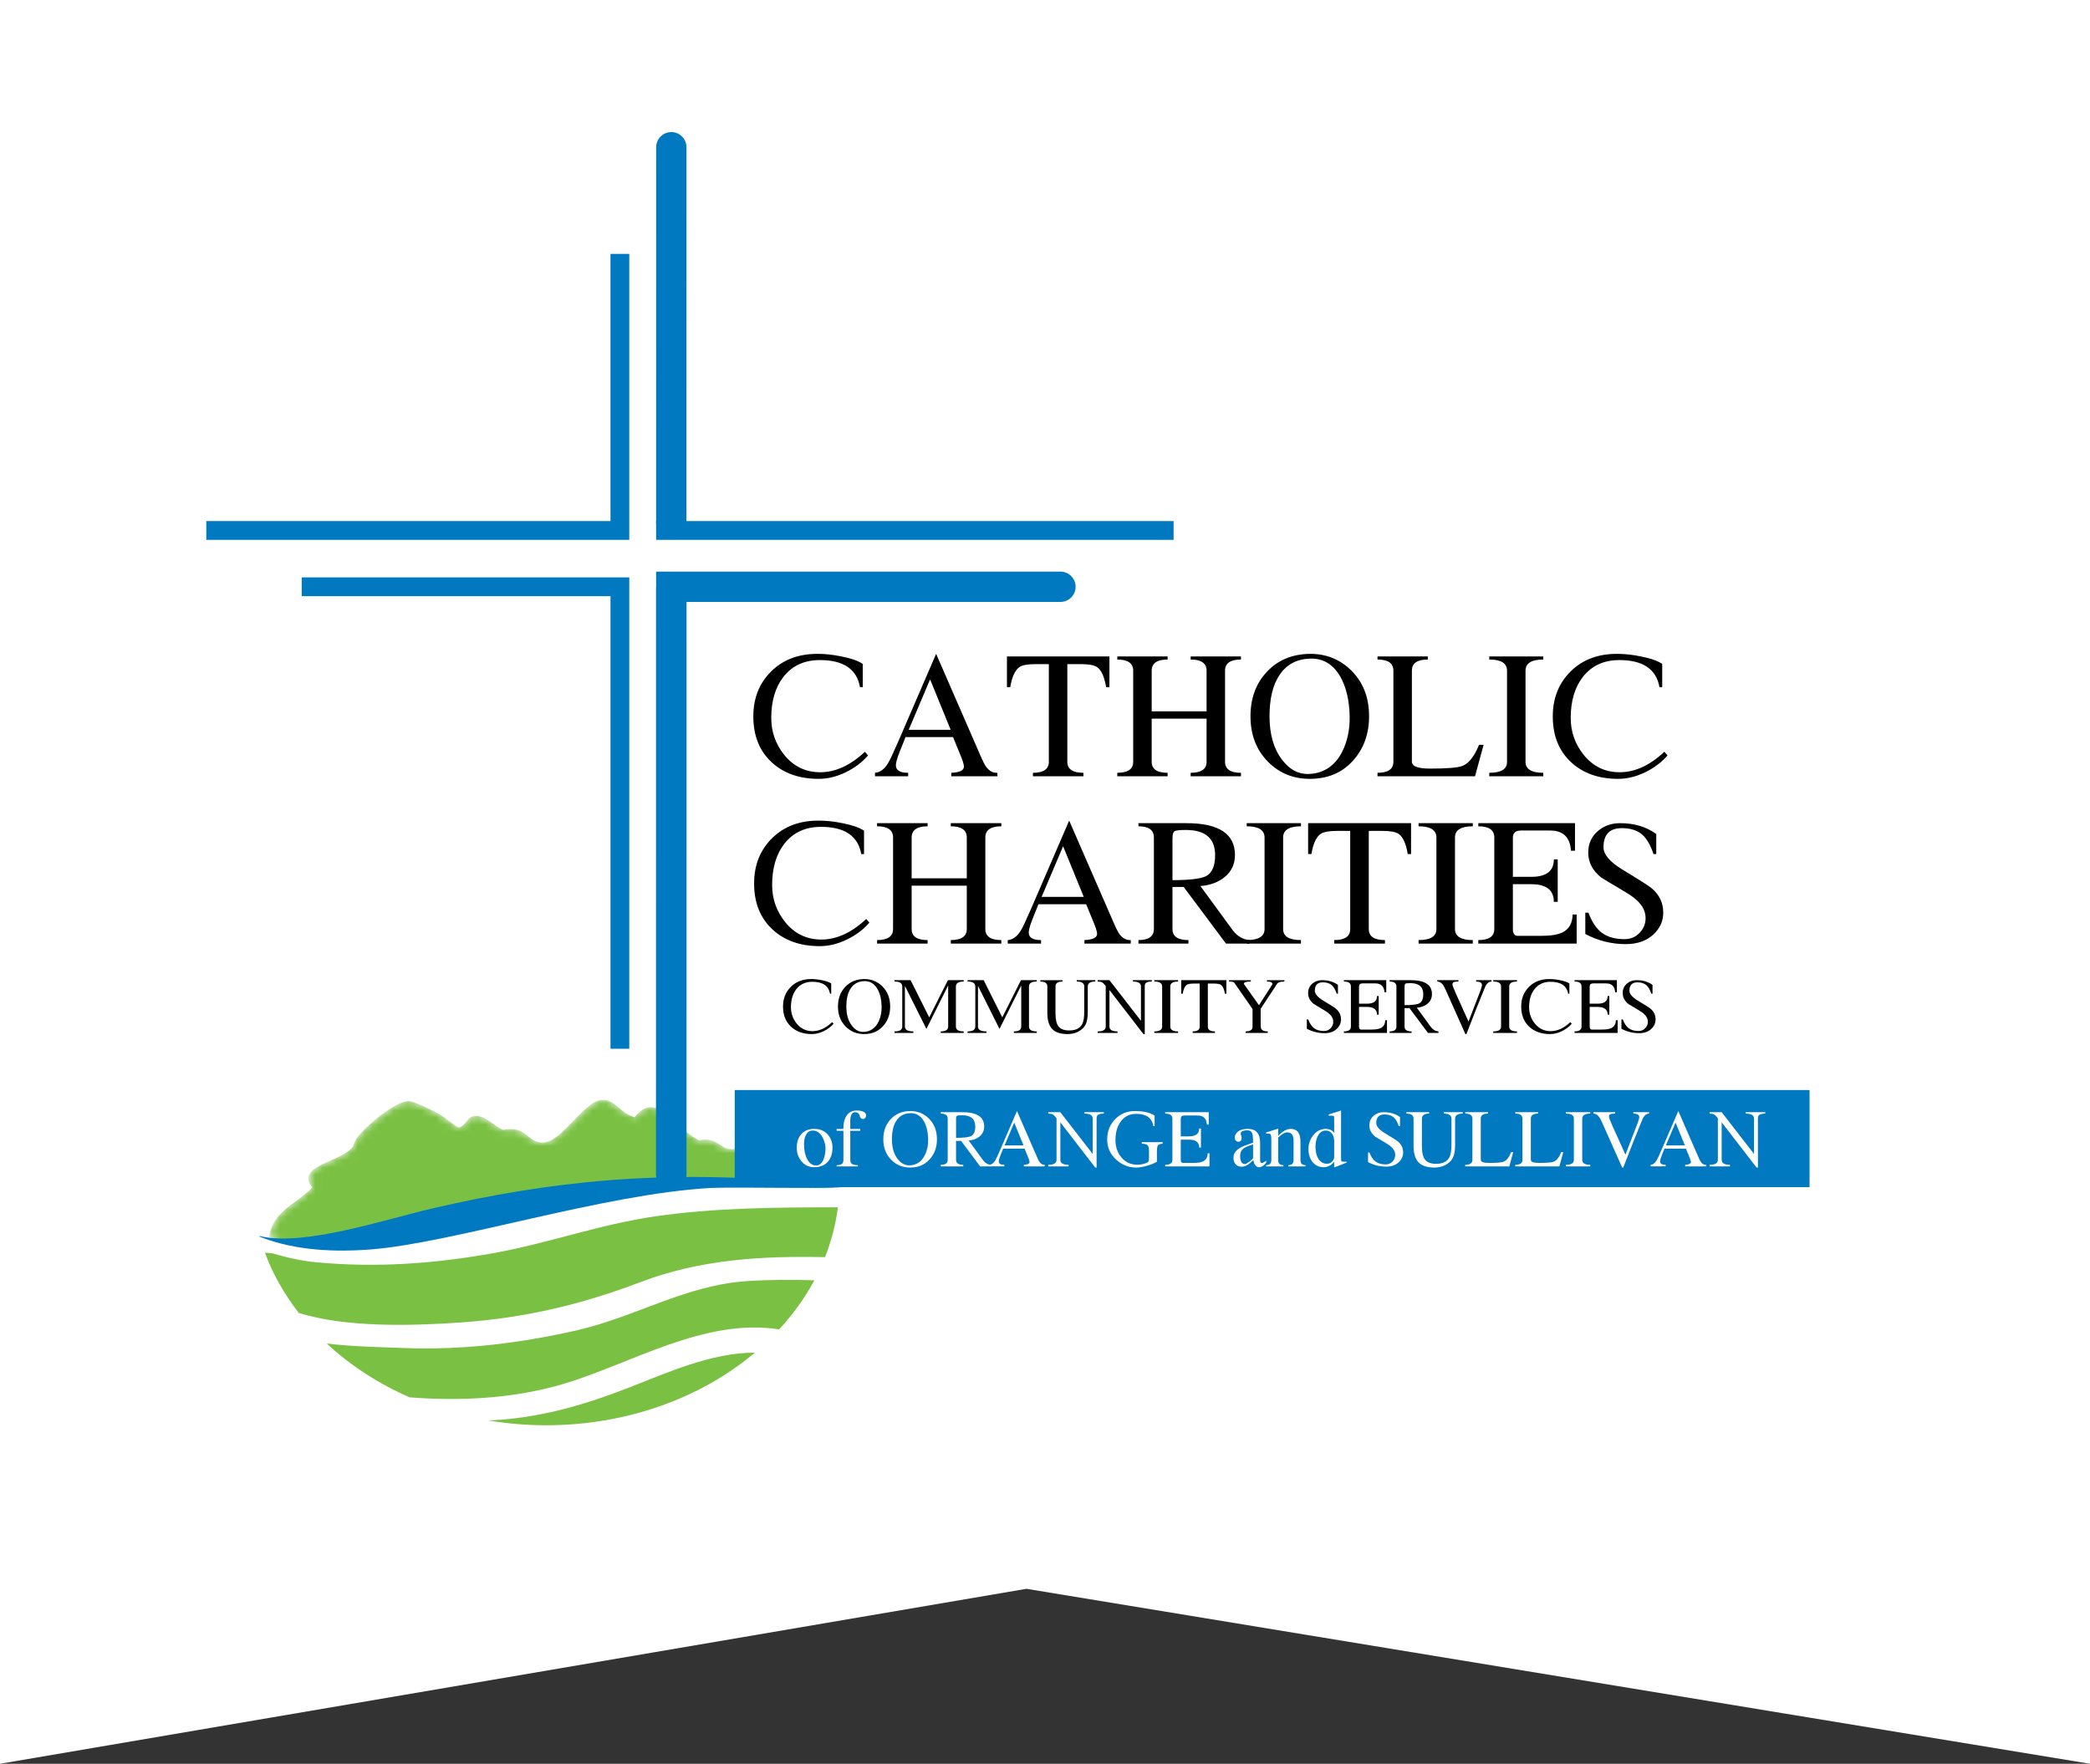<?xml version="1.0" encoding="utf-8"?>
<!-- Generator: Adobe Illustrator 16.0.0, SVG Export Plug-In . SVG Version: 6.00 Build 0)  -->
<!DOCTYPE svg PUBLIC "-//W3C//DTD SVG 1.1//EN" "http://www.w3.org/Graphics/SVG/1.1/DTD/svg11.dtd">
<svg version="1.1" xmlns="http://www.w3.org/2000/svg" xmlns:xlink="http://www.w3.org/1999/xlink" x="0px" y="0px"
	 width="294.317px" height="248.37px" viewBox="0 0 294.317 248.37" enable-background="new 0 0 294.317 248.37"
	 xml:space="preserve">
<rect x="0" y="0" width="294.317" height="248.37" fill="#333333" stroke="none"/>
<g id="Layer_3">
	<polygon fill="#FFFFFF" points="294.317,248.37 144.548,223.733 0,248.37 0,0 294.317,0 	"/>
</g>
<g id="Layer_2">
	<g>
		<path d="M122.241,106.377c-0.825,0.961-1.873,1.752-3.144,2.371c-1.271,0.619-2.542,0.928-3.814,0.928
			c-2.697,0-4.887-0.764-6.57-2.293c-1.752-1.599-2.628-3.763-2.628-6.495c0-2.576,0.841-4.694,2.525-6.352s3.874-2.478,6.571-2.461
			c1.03,0,2.129,0.121,3.298,0.361c1.391,0.274,2.396,0.627,3.014,1.057v3.272h-0.387c-0.447-2.542-2.333-3.814-5.654-3.814
			c-2.169,0-3.873,0.782-5.113,2.345c-1.154,1.478-1.73,3.411-1.73,5.797c0,1.941,0.602,3.668,1.807,5.18
			c1.326,1.649,3.021,2.474,5.086,2.474c2.152,0,4.251-0.962,6.299-2.886L122.241,106.377z"/>
		<path d="M140.458,109.314h-6.494v-0.49c1.186-0.051,1.779-0.342,1.779-0.873c0-0.325-0.214-0.983-0.643-1.977l-0.891-2.175h-6.689
			c-0.275,0.67-0.54,1.332-0.797,1.984c-0.376,0.946-0.565,1.607-0.565,1.984c0,0.705,0.575,1.057,1.726,1.057v0.49h-4.664v-0.49
			c0.704-0.051,1.314-0.499,1.829-1.339c0.257-0.412,0.747-1.452,1.469-3.118l5.309-12.292l6.208,14.25
			c0.361,0.842,0.644,1.4,0.851,1.675c0.43,0.584,0.955,0.859,1.572,0.825V109.314z M133.874,102.77l-2.897-7.1l-3.011,7.1H133.874z
			"/>
		<path d="M156.229,96.765h-0.464c-0.241-1.465-0.669-2.412-1.288-2.837c-0.412-0.272-1.185-0.409-2.319-0.409h-1.855v13.763
			c0,1.03,0.755,1.543,2.267,1.543v0.49h-7.112v-0.49c1.495,0,2.242-0.514,2.242-1.543V93.519h-1.83
			c-1.134,0-1.899,0.137-2.294,0.409c-0.635,0.426-1.073,1.372-1.313,2.837h-0.463v-4.329h14.431V96.765z"/>
		<path d="M174.755,109.314h-7.084v-0.49c1.495,0,2.241-0.516,2.241-1.546v-6.082h-7.73v6.082c0,1.03,0.747,1.546,2.242,1.546v0.49
			h-7.086v-0.49c1.494,0,2.241-0.516,2.241-1.549V94.448c0-1.049-0.748-1.574-2.241-1.574v-0.438h7.086v0.438
			c-1.495,0-2.242,0.526-2.242,1.578v5.715h7.73v-5.715c0-1.052-0.747-1.578-2.241-1.578v-0.438h7.084v0.438
			c-1.494,0-2.242,0.525-2.242,1.574v12.828c0,1.033,0.748,1.549,2.242,1.549V109.314z"/>
		<path d="M192.795,100.862c0,2.509-0.766,4.604-2.294,6.288c-1.53,1.684-3.549,2.526-6.056,2.526c-2.319,0-4.269-0.791-5.85-2.371
			c-1.667-1.667-2.5-3.814-2.5-6.442c0-2.542,0.774-4.634,2.319-6.274c1.548-1.641,3.556-2.478,6.03-2.513
			c2.302-0.017,4.252,0.765,5.849,2.345C191.961,96.069,192.795,98.217,192.795,100.862z M190.063,100.862
			c-0.051-2.267-0.498-4.14-1.341-5.618c-1.013-1.734-2.439-2.567-4.277-2.499c-1.854,0.069-3.272,0.833-4.251,2.293
			c-0.945,1.392-1.418,3.333-1.418,5.824c0,2.542,0.583,4.579,1.753,6.107c1.099,1.46,2.43,2.13,3.993,2.01
			c2.028-0.155,3.531-1.211,4.509-3.169C189.754,104.35,190.097,102.701,190.063,100.862z"/>
		<path d="M208.925,104.882l-1.21,4.432h-13.735v-0.49c1.496,0,2.24-0.516,2.24-1.549V94.448c0-1.049-0.745-1.574-2.24-1.574v-0.438
			h7.086v0.438c-1.496,0-2.242,0.524-2.242,1.572v12.807c0,0.654,0.85,0.98,2.551,0.98c2.423,0,3.949-0.127,4.586-0.384
			c0.893-0.357,1.666-1.346,2.319-2.966H208.925z"/>
		<path d="M217.326,109.314h-7.603v-0.49c1.667,0,2.5-0.516,2.5-1.549V94.448c0-1.049-0.833-1.574-2.5-1.574v-0.438h7.603v0.438
			c-1.667,0-2.5,0.525-2.5,1.574v12.828c0,1.033,0.833,1.549,2.5,1.549V109.314z"/>
		<path d="M234.823,106.377c-0.826,0.961-1.874,1.752-3.145,2.371c-1.272,0.619-2.542,0.928-3.812,0.928
			c-2.699,0-4.888-0.764-6.572-2.293c-1.752-1.599-2.628-3.763-2.628-6.495c0-2.576,0.841-4.694,2.526-6.352
			c1.682-1.658,3.872-2.478,6.569-2.461c1.031,0,2.131,0.121,3.298,0.361c1.393,0.274,2.397,0.627,3.016,1.057v3.272h-0.387
			c-0.448-2.542-2.333-3.814-5.656-3.814c-2.168,0-3.873,0.782-5.111,2.345c-1.153,1.478-1.73,3.411-1.73,5.797
			c0,1.941,0.602,3.668,1.805,5.18c1.327,1.649,3.02,2.474,5.086,2.474c2.152,0,4.252-0.962,6.301-2.886L234.823,106.377z"/>
	</g>
	<g>
		<path d="M122.424,129.921c-0.827,0.966-1.879,1.76-3.158,2.381c-1.276,0.621-2.553,0.932-3.83,0.932
			c-2.71,0-4.91-0.768-6.601-2.303c-1.76-1.605-2.64-3.779-2.64-6.523c0-2.589,0.845-4.715,2.537-6.38
			c1.69-1.665,3.891-2.49,6.6-2.472c1.037,0,2.139,0.121,3.314,0.362c1.398,0.277,2.407,0.63,3.028,1.062v3.287h-0.389
			c-0.449-2.554-2.343-3.832-5.68-3.832c-2.179,0-3.891,0.786-5.135,2.356c-1.159,1.484-1.738,3.426-1.738,5.825
			c0,1.95,0.604,3.684,1.815,5.203c1.331,1.656,3.034,2.485,5.11,2.485c2.161,0,4.27-0.966,6.326-2.898L122.424,129.921z"/>
		<path d="M141.01,132.872h-7.118v-0.492c1.5,0,2.252-0.517,2.252-1.553v-6.109h-7.766v6.109c0,1.036,0.751,1.553,2.251,1.553v0.492
			h-7.118v-0.492c1.501,0,2.252-0.519,2.252-1.555v-12.887c0-1.054-0.75-1.581-2.252-1.581v-0.44h7.118v0.44
			c-1.5,0-2.251,0.528-2.251,1.584v5.742h7.766v-5.742c0-1.056-0.752-1.584-2.252-1.584v-0.44h7.118v0.44
			c-1.502,0-2.253,0.527-2.253,1.581v12.887c0,1.036,0.751,1.555,2.253,1.555V132.872z"/>
		<path d="M159.233,132.872h-6.523v-0.492c1.191-0.051,1.786-0.344,1.786-0.877c0-0.327-0.216-0.988-0.646-1.985l-0.895-2.185
			h-6.719c-0.276,0.674-0.543,1.337-0.8,1.994c-0.38,0.949-0.569,1.614-0.569,1.992c0,0.709,0.578,1.062,1.734,1.062v0.492h-4.686
			v-0.492c0.708-0.051,1.321-0.5,1.838-1.346c0.258-0.414,0.751-1.458,1.476-3.133l5.333-12.346l6.238,14.314
			c0.363,0.846,0.646,1.406,0.854,1.683c0.433,0.586,0.959,0.863,1.581,0.828V132.872z M152.618,126.297l-2.911-7.132l-3.023,7.132
			H152.618z"/>
		<path d="M176.006,132.872h-3.365l-5.954-7.973h-1.579v5.928c0,1.036,0.751,1.553,2.252,1.553v0.492h-7.041v-0.492
			c1.449,0,2.174-0.519,2.174-1.555v-12.887c0-1.054-0.725-1.581-2.174-1.581v-0.44h6.755c4.556,0,6.835,1.494,6.835,4.478
			c0,1.294-0.493,2.337-1.476,3.131c-0.897,0.725-2.027,1.139-3.39,1.242l4.526,6.19c0.656,0.879,1.468,1.354,2.436,1.422V132.872z
			 M171.114,120.42c0-2.363-1.372-3.546-4.116-3.546c-0.863,0-1.393,0.057-1.591,0.168c-0.198,0.112-0.298,0.461-0.298,1.048v5.851
			c2.416,0,3.995-0.19,4.736-0.57C170.69,122.923,171.114,121.939,171.114,120.42z"/>
		<path d="M183.203,132.872h-7.637v-0.492c1.674,0,2.51-0.519,2.51-1.555v-12.887c0-1.054-0.836-1.581-2.51-1.581v-0.44h7.637v0.44
			c-1.674,0-2.512,0.527-2.512,1.581v12.887c0,1.036,0.838,1.555,2.512,1.555V132.872z"/>
		<path d="M198.707,120.266h-0.466c-0.242-1.472-0.673-2.422-1.295-2.85c-0.414-0.274-1.191-0.412-2.33-0.412h-1.863v13.826
			c0,1.033,0.76,1.55,2.278,1.55v0.492h-7.145v-0.492c1.5,0,2.252-0.517,2.252-1.55v-13.826H188.3c-1.138,0-1.906,0.138-2.304,0.412
			c-0.639,0.428-1.078,1.378-1.319,2.85h-0.465v-4.349h14.495V120.266z"/>
		<path d="M207.403,132.872h-7.636v-0.492c1.675,0,2.511-0.519,2.511-1.555v-12.887c0-1.054-0.835-1.581-2.511-1.581v-0.44h7.636
			v0.44c-1.674,0-2.511,0.527-2.511,1.581v12.887c0,1.036,0.837,1.555,2.511,1.555V132.872z"/>
		<path d="M222.028,132.872h-13.85v-0.492c1.503,0,2.252-0.519,2.252-1.555v-12.887c0-1.054-0.749-1.581-2.252-1.581v-0.44h13.616
			v3.883h-0.568c-0.122-1.898-1.098-2.847-2.925-2.847h-4.118c-0.76,0-1.138,0.336-1.138,1.009v5.513h2.589
			c2.122,0,3.183-0.819,3.183-2.458h0.543v5.979h-0.543c0-1.656-1.061-2.485-3.183-2.485h-2.589v6.294
			c0,0.653,0.224,0.979,0.673,0.979h3.364c1.312,0,2.294-0.163,2.95-0.488c0.934-0.462,1.407-1.3,1.425-2.515h0.569V132.872z"/>
		<path d="M234.22,128.497c0,1.191-0.449,2.209-1.346,3.055c-0.982,0.932-2.294,1.397-3.934,1.397c-2.002,0-3.9-0.475-5.695-1.423
			v-3.004h0.44c0.484,1.312,1.122,2.262,1.916,2.848c0.792,0.587,1.854,0.88,3.184,0.88c0.827,0,1.527-0.293,2.097-0.88
			c0.569-0.586,0.854-1.286,0.854-2.097c0-0.276-0.043-0.561-0.13-0.854c-0.276-0.949-1.122-1.846-2.536-2.692
			c-2.347-1.398-3.537-2.113-3.572-2.148c-1.225-0.966-1.839-2.139-1.839-3.52c0-1.225,0.437-2.222,1.309-2.99
			c0.871-0.768,1.937-1.152,3.196-1.152c1.984,0,3.675,0.509,5.074,1.527v2.822h-0.387c-0.431-1.277-0.964-2.191-1.599-2.744
			c-0.706-0.604-1.66-0.906-2.864-0.906c-1.72,0-2.58,0.897-2.58,2.692c0,1.019,0.893,2.071,2.685,3.158
			c2.425,1.467,3.8,2.347,4.128,2.641C233.685,126.021,234.22,127.152,234.22,128.497z"/>
	</g>
	<g>
		<path d="M117.38,144.164c-0.363,0.423-0.824,0.771-1.384,1.044c-0.56,0.272-1.12,0.408-1.679,0.408
			c-1.188,0-2.151-0.336-2.893-1.01c-0.771-0.703-1.157-1.656-1.157-2.858c0-1.135,0.371-2.067,1.112-2.797
			c0.741-0.73,1.705-1.091,2.893-1.084c0.454,0,0.938,0.054,1.453,0.159c0.613,0.122,1.055,0.276,1.327,0.466v1.44h-0.17
			c-0.198-1.12-1.027-1.679-2.49-1.679c-0.955,0-1.705,0.344-2.25,1.032c-0.508,0.65-0.761,1.502-0.761,2.552
			c0,0.855,0.265,1.615,0.794,2.281c0.584,0.726,1.331,1.089,2.24,1.089c0.947,0,1.872-0.423,2.774-1.271L117.38,144.164z"/>
		<path d="M125.355,141.735c0,1.105-0.337,2.028-1.01,2.769s-1.561,1.112-2.666,1.112c-1.02,0-1.879-0.348-2.575-1.044
			c-0.734-0.733-1.102-1.679-1.102-2.836c0-1.119,0.342-2.039,1.022-2.762c0.682-0.722,1.566-1.091,2.655-1.107
			c1.013-0.007,1.872,0.337,2.576,1.033C124.988,139.625,125.355,140.571,125.355,141.735z M124.152,141.735
			c-0.022-0.998-0.219-1.822-0.59-2.473c-0.446-0.764-1.074-1.13-1.883-1.1c-0.815,0.03-1.441,0.366-1.872,1.009
			c-0.416,0.613-0.624,1.468-0.624,2.563c0,1.121,0.257,2.016,0.772,2.689c0.483,0.643,1.069,0.938,1.758,0.885
			c0.892-0.068,1.554-0.533,1.984-1.396C124.017,143.271,124.167,142.546,124.152,141.735z"/>
		<path d="M135.712,145.457h-3.233v-0.215c0.696,0,1.045-0.226,1.045-0.681v-5.797l-3.064,6.126l-3.029-6.058v5.729
			c0,0.455,0.397,0.681,1.191,0.681v0.215h-2.655v-0.215c0.727,0,1.09-0.227,1.09-0.682v-5.647c0-0.463-0.363-0.694-1.09-0.694
			v-0.193h2.266l2.621,5.24l2.632-5.24h2.226v0.193c-0.733,0-1.1,0.231-1.1,0.694v5.647c0,0.455,0.367,0.682,1.1,0.682V145.457z"/>
		<path d="M146.003,145.457h-3.233v-0.215c0.696,0,1.043-0.226,1.043-0.681v-5.797l-3.062,6.126l-3.03-6.058v5.729
			c0,0.455,0.396,0.681,1.193,0.681v0.215h-2.657v-0.215c0.727,0,1.089-0.227,1.089-0.682v-5.647c0-0.463-0.362-0.694-1.089-0.694
			v-0.193h2.266l2.621,5.24l2.633-5.24h2.227v0.193c-0.734,0-1.102,0.231-1.102,0.694v5.647c0,0.455,0.368,0.682,1.102,0.682
			V145.457z"/>
		<path d="M154.238,138.219c-0.703,0-1.055,0.231-1.055,0.694v3.545c0,0.735-0.083,1.295-0.249,1.682
			c-0.212,0.507-0.61,0.901-1.192,1.182c-0.417,0.196-0.877,0.295-1.384,0.295c-1.014,0-1.746-0.24-2.195-0.722
			c-0.45-0.48-0.676-1.24-0.676-2.278v-3.703c0-0.463-0.328-0.694-0.987-0.694v-0.193h3.121v0.193c-0.659,0-0.988,0.231-0.988,0.694
			v3.772c0,0.879,0.148,1.502,0.443,1.87c0.295,0.368,0.794,0.551,1.498,0.551c0.922,0,1.535-0.307,1.837-0.92
			c0.182-0.356,0.272-0.932,0.272-1.728v-3.545c0-0.463-0.352-0.694-1.055-0.694v-0.193h2.609V138.219z"/>
		<path d="M162.204,138.219c-0.433,0-0.719,0.076-0.863,0.228c-0.09,0.091-0.136,0.246-0.136,0.466v6.703l-0.184,0.001l-4.785-6.201
			v5.144c0,0.455,0.378,0.682,1.134,0.682v0.215h-2.791v-0.215c0.756,0,1.133-0.226,1.133-0.681v-5.707l-0.087-0.114
			c-0.174-0.216-0.321-0.355-0.443-0.417c-0.121-0.062-0.322-0.096-0.603-0.104v-0.193h1.657l4.435,5.729v-4.842
			c0-0.463-0.378-0.694-1.135-0.694v-0.193h2.667V138.219z"/>
		<path d="M165.901,145.457h-3.347v-0.215c0.734,0,1.102-0.227,1.102-0.682v-5.647c0-0.463-0.368-0.694-1.102-0.694v-0.193h3.347
			v0.193c-0.732,0-1.099,0.231-1.099,0.694v5.647c0,0.455,0.367,0.682,1.099,0.682V145.457z"/>
		<path d="M172.697,139.932h-0.203c-0.107-0.646-0.296-1.062-0.568-1.249c-0.182-0.121-0.522-0.18-1.021-0.18h-0.816v6.059
			c0,0.453,0.333,0.679,0.999,0.679v0.215h-3.131v-0.215c0.658,0,0.986-0.226,0.986-0.679v-6.059h-0.805
			c-0.5,0-0.837,0.059-1.01,0.18c-0.28,0.188-0.473,0.604-0.578,1.249h-0.205v-1.906h6.353V139.932z"/>
		<path d="M180.876,138.219c-0.611,0-0.979,0.14-1.1,0.421l-2.246,3.414v2.507h0.011c0,0.455,0.329,0.681,0.987,0.681v0.215h-3.12
			v-0.215c0.589,0,0.914-0.181,0.976-0.544v-2.609l-2.553-3.687c-0.121-0.122-0.307-0.182-0.556-0.182c-0.061,0-0.128,0-0.204,0
			v-0.193h3.074v0.193c-0.659,0-0.989,0.108-0.989,0.323l2.135,3.006l1.918-2.987c-0.053-0.125-0.122-0.212-0.206-0.259
			c-0.113-0.055-0.311-0.083-0.59-0.083v-0.193h2.461V138.219z"/>
		<path d="M188.84,143.54c0,0.521-0.197,0.968-0.589,1.338c-0.431,0.41-1.004,0.613-1.724,0.613c-0.879,0-1.709-0.208-2.497-0.624
			v-1.315h0.195c0.209,0.574,0.489,0.99,0.838,1.247c0.349,0.257,0.813,0.386,1.396,0.386c0.364,0,0.669-0.129,0.918-0.386
			c0.25-0.257,0.375-0.563,0.375-0.919c0-0.121-0.02-0.245-0.056-0.375c-0.121-0.416-0.491-0.809-1.111-1.18
			c-1.029-0.612-1.552-0.926-1.567-0.942c-0.536-0.423-0.805-0.937-0.805-1.543c0-0.536,0.19-0.973,0.573-1.31
			c0.382-0.336,0.85-0.505,1.402-0.505c0.869,0,1.61,0.223,2.222,0.669v1.237h-0.168c-0.19-0.56-0.422-0.96-0.701-1.203
			c-0.309-0.265-0.728-0.397-1.257-0.397c-0.752,0-1.129,0.394-1.129,1.18c0,0.446,0.392,0.907,1.175,1.385
			c1.064,0.643,1.667,1.028,1.81,1.157C188.606,142.455,188.84,142.95,188.84,143.54z"/>
		<path d="M195.318,145.457h-6.07v-0.215c0.66,0,0.988-0.227,0.988-0.682v-5.647c0-0.463-0.328-0.694-0.988-0.694v-0.193h5.967
			v1.702h-0.25c-0.053-0.832-0.479-1.247-1.281-1.247h-1.804c-0.333,0-0.5,0.147-0.5,0.441v2.417h1.135
			c0.931,0,1.394-0.358,1.394-1.077h0.24v2.621h-0.24c0-0.727-0.463-1.089-1.394-1.089h-1.135v2.758c0,0.288,0.1,0.43,0.295,0.43
			h1.476c0.573,0,1.006-0.071,1.292-0.213c0.409-0.203,0.616-0.57,0.625-1.103h0.249V145.457z"/>
		<path d="M202.566,145.457h-1.473l-2.609-3.494h-0.692v2.598c0,0.455,0.329,0.681,0.988,0.681v0.215h-3.088v-0.215
			c0.635,0,0.954-0.227,0.954-0.682v-5.647c0-0.463-0.318-0.694-0.954-0.694v-0.193h2.962c1.997,0,2.995,0.654,2.995,1.962
			c0,0.567-0.216,1.025-0.647,1.373c-0.394,0.318-0.888,0.499-1.486,0.545l1.983,2.713c0.29,0.385,0.645,0.593,1.068,0.623V145.457z
			 M200.424,140c0-1.037-0.602-1.555-1.805-1.555c-0.378,0-0.61,0.024-0.697,0.074c-0.086,0.049-0.13,0.202-0.13,0.459v2.563
			c1.058,0,1.751-0.083,2.075-0.249C200.238,141.097,200.424,140.666,200.424,140z"/>
		<path d="M210.044,138.219c-0.402,0.008-0.711,0.281-0.932,0.819c-0.778,1.885-1.648,4.079-2.609,6.578h-0.146l-2.712-6.081
			c-0.189-0.435-0.355-0.741-0.5-0.916c-0.212-0.267-0.46-0.401-0.749-0.401v-0.193h2.983v0.193c-0.332,0-0.564,0.035-0.691,0.103
			c-0.1,0.061-0.149,0.167-0.149,0.32c0,0.129,0.17,0.576,0.508,1.337l1.751,3.875l1.623-4.205c0.181-0.473,0.27-0.785,0.27-0.938
			c0-0.328-0.271-0.492-0.817-0.492v-0.193h2.168V138.219z"/>
		<path d="M213.628,145.457h-3.346v-0.215c0.733,0,1.102-0.227,1.102-0.682v-5.647c0-0.463-0.368-0.694-1.102-0.694v-0.193h3.346
			v0.193c-0.733,0-1.1,0.231-1.1,0.694v5.647c0,0.455,0.367,0.682,1.1,0.682V145.457z"/>
		<path d="M221.333,144.164c-0.364,0.423-0.826,0.771-1.384,1.044c-0.561,0.272-1.121,0.408-1.679,0.408
			c-1.188,0-2.153-0.336-2.893-1.01c-0.773-0.703-1.159-1.656-1.159-2.858c0-1.135,0.371-2.067,1.112-2.797
			c0.741-0.73,1.705-1.091,2.893-1.084c0.455,0,0.938,0.054,1.453,0.159c0.612,0.122,1.054,0.276,1.327,0.466v1.44h-0.171
			c-0.196-1.12-1.027-1.679-2.489-1.679c-0.956,0-1.704,0.344-2.251,1.032c-0.508,0.65-0.762,1.502-0.762,2.552
			c0,0.855,0.266,1.615,0.795,2.281c0.583,0.726,1.329,1.089,2.239,1.089c0.948,0,1.873-0.423,2.774-1.271L221.333,144.164z"/>
		<path d="M227.798,145.457h-6.069v-0.215c0.658,0,0.985-0.227,0.985-0.682v-5.647c0-0.463-0.327-0.694-0.985-0.694v-0.193h5.966
			v1.702h-0.249c-0.053-0.832-0.48-1.247-1.282-1.247h-1.805c-0.333,0-0.498,0.147-0.498,0.441v2.417h1.134
			c0.932,0,1.395-0.358,1.395-1.077h0.238v2.621h-0.238c0-0.727-0.463-1.089-1.395-1.089h-1.134v2.758
			c0,0.288,0.098,0.43,0.295,0.43h1.475c0.574,0,1.003-0.071,1.293-0.213c0.408-0.203,0.616-0.57,0.625-1.103h0.248V145.457z"/>
		<path d="M233.141,143.54c0,0.521-0.198,0.968-0.589,1.338c-0.431,0.41-1.005,0.613-1.724,0.613c-0.879,0-1.709-0.208-2.497-0.624
			v-1.315h0.195c0.21,0.574,0.489,0.99,0.838,1.247c0.349,0.257,0.813,0.386,1.396,0.386c0.364,0,0.669-0.129,0.918-0.386
			c0.25-0.257,0.375-0.563,0.375-0.919c0-0.121-0.02-0.245-0.057-0.375c-0.121-0.416-0.492-0.809-1.11-1.18
			c-1.029-0.612-1.552-0.926-1.567-0.942c-0.536-0.423-0.805-0.937-0.805-1.543c0-0.536,0.19-0.973,0.572-1.31
			c0.382-0.336,0.851-0.505,1.403-0.505c0.869,0,1.609,0.223,2.222,0.669v1.237h-0.168c-0.19-0.56-0.422-0.96-0.701-1.203
			c-0.31-0.265-0.728-0.397-1.256-0.397c-0.754,0-1.13,0.394-1.13,1.18c0,0.446,0.392,0.907,1.176,1.385
			c1.063,0.643,1.667,1.028,1.81,1.157C232.909,142.455,233.141,142.95,233.141,143.54z"/>
	</g>
	<defs>
		<filter id="Adobe_OpacityMaskFilter" filterUnits="userSpaceOnUse" x="37.909" y="154.888" width="80.105" height="20.245">
			<feColorMatrix  type="matrix" values="1 0 0 0 0  0 1 0 0 0  0 0 1 0 0  0 0 0 1 0"/>
		</filter>
	</defs>
	<mask maskUnits="userSpaceOnUse" x="37.909" y="154.888" width="80.105" height="20.245" id="SVGID_1_">
		<g filter="url(#Adobe_OpacityMaskFilter)">
			<linearGradient id="SVGID_2_" gradientUnits="userSpaceOnUse" x1="77.961" y1="175.132" x2="77.961" y2="154.888">
				<stop  offset="0" style="stop-color:#FFFFFF"/>
				<stop  offset="0.09" style="stop-color:#F9F9F9"/>
				<stop  offset="0.217" style="stop-color:#E6E6E6"/>
				<stop  offset="0.364" style="stop-color:#C9C9C9"/>
				<stop  offset="0.528" style="stop-color:#9F9F9F"/>
				<stop  offset="0.704" style="stop-color:#6A6A6A"/>
				<stop  offset="0.889" style="stop-color:#2A2A2A"/>
				<stop  offset="1" style="stop-color:#000000"/>
			</linearGradient>
			<path fill-rule="evenodd" clip-rule="evenodd" fill="url(#SVGID_2_)" d="M89.385,157.325c3.124-4.122,5.981,1.962,9.083,3.244
				c2.911-0.622,2.906,1.808,5.344,1.135c1.493,0.804,2.115,2.4,4.631,2.271c1.485,2.649,7.149,1.24,9.571,3.035
				c-1.733,1.07-9.333-0.818-11.183,0.146c-2.521-0.384-9.577-0.104-11.537-0.072c-2.87,0.042-10.666,2.527-12.321,2.567
				c-1.185,0.028-12.126,2.081-13.181,1.946c-2.855-0.36-22.521,3.315-24.907,3.506c-0.606,0.119-0.911-0.17-1.331-0.221
				c-1.769,0.147-4.078,0.469-5.645-0.69c0.491-3.716,3.963-4.717,6.056-6.974c-2.353-3.013,3.571-3.462,5.522-5.515
				c0.415-0.437,0.381-0.98,0.89-1.622c1.463-1.851,5.435-5.026,7.125-5.028c0.814-0.002,3.319,1.269,4.275,1.783
				c1.095,0.59,1.743,1.428,2.85,1.947c1.172-0.395,1.041-1.459,2.137-1.62c1.554-0.229,2.814,1.471,4.097,1.945
				c3.249-0.673,3.397,1.776,5.522,1.785c2.761,0.01,5.806-5.86,8.371-6.001C86.688,154.785,87.203,156.693,89.385,157.325z"/>
		</g>
	</mask>
	<path mask="url(#SVGID_1_)" fill-rule="evenodd" clip-rule="evenodd" fill="#7AC143" d="M89.385,157.325
		c3.124-4.122,5.981,1.962,9.083,3.244c2.911-0.622,2.906,1.808,5.344,1.135c1.493,0.804,2.115,2.4,4.631,2.271
		c1.485,2.649,7.149,1.24,9.571,3.035c-1.733,1.07-9.333-0.818-11.183,0.146c-2.521-0.384-9.577-0.104-11.537-0.072
		c-2.87,0.042-10.666,2.527-12.321,2.567c-1.185,0.028-12.126,2.081-13.181,1.946c-2.855-0.36-22.521,3.315-24.907,3.506
		c-0.606,0.119-0.911-0.17-1.331-0.221c-1.769,0.147-4.078,0.469-5.645-0.69c0.491-3.716,3.963-4.717,6.056-6.974
		c-2.353-3.013,3.571-3.462,5.522-5.515c0.415-0.437,0.381-0.98,0.89-1.622c1.463-1.851,5.435-5.026,7.125-5.028
		c0.814-0.002,3.319,1.269,4.275,1.783c1.095,0.59,1.743,1.428,2.85,1.947c1.172-0.395,1.041-1.459,2.137-1.62
		c1.554-0.229,2.814,1.471,4.097,1.945c3.249-0.673,3.397,1.776,5.522,1.785c2.761,0.01,5.806-5.86,8.371-6.001
		C86.688,154.785,87.203,156.693,89.385,157.325z"/>
	<path fill-rule="evenodd" clip-rule="evenodd" fill="#7AC143" d="M64.867,186.228c9.023-0.633,17.041-2.531,25.244-5.655
		c8.574-3.264,17.224-3.722,26.072-3.544c0.883-2.248,1.503-4.593,1.81-7.019c-8.555,0.006-17.239,0.056-25.667,1.265
		c-7.889,1.132-15.093,3.8-22.867,5.194c-8.252,1.481-16.481,2.078-24.898,1.285c-2.14-0.202-4.19-0.666-6.187-1.263
		c-0.356-0.03-0.708-0.054-1.068-0.089c1.114,3.034,2.746,5.872,4.767,8.485C48.818,186.99,58.219,186.693,64.867,186.228z"/>
	<path fill-rule="evenodd" clip-rule="evenodd" fill="#7AC143" d="M57.687,196.774c7.387,0.561,14.733,0.141,21.562-1.866
		c9.509-2.794,19.907-9.374,30.468-7.706c1.959-2.126,3.642-4.438,4.965-6.914c-3.147-0.091-6.286-0.096-9.391,0.106
		c-8.785,0.573-15.749,5.039-24.054,6.938c-7.833,1.79-16.029,2.809-24.169,2.498c-3.563-0.135-7.377-0.188-11.059-0.64
		C49.308,192.262,53.261,194.841,57.687,196.774z"/>
	<path fill-rule="evenodd" clip-rule="evenodd" fill="#7AC143" d="M88.539,195.408c-5.831,2.262-11.567,4.017-18.059,4.516
		c-0.576,0.045-1.148,0.069-1.723,0.103c2.628,0.435,5.34,0.676,8.124,0.676c11.526,0,21.936-3.917,29.427-10.225
		C100.148,190.466,93.906,193.328,88.539,195.408z"/>
	<path fill="#0079C1" d="M60.848,170.176c-6.686,1.558-18.173,5.408-24.276,3.877c-0.019,0.024-0.035,0.05-0.054,0.074
		c3.988,1.605,9.103,2.32,15.627,1.823c11.512-0.88,32.876-7.826,47.863-8.658c4.024-0.226,28.787,0.431,13.924-0.721
		C93.717,164.566,77.348,166.338,60.848,170.176z"/>
	<g>
		<polygon fill="#0079C1" points="88.616,76.022 29.05,76.022 29.05,73.376 85.97,73.376 85.97,35.754 88.616,35.754 		"/>
		<polygon fill="#0079C1" points="88.616,147.685 85.971,147.685 85.971,83.951 42.487,83.951 42.487,81.305 88.616,81.305 		"/>
		<path fill="#0079C1" d="M94.53,75.767L94.53,75.767c-1.179,0-2.135-0.956-2.135-2.134l0.006-52.898
			c0-1.179,0.956-2.135,2.135-2.135l0,0c1.179,0,2.135,0.957,2.135,2.135l-0.005,52.898C96.665,74.811,95.709,75.767,94.53,75.767z"
			/>
		<path fill="#0079C1" d="M94.53,167.565L94.53,167.565c-1.179,0-2.135-0.956-2.135-2.134l0.006-82.565
			c0-1.179,0.956-2.135,2.135-2.135l0,0c1.179,0,2.135,0.957,2.135,2.135l-0.005,82.565
			C96.665,166.609,95.709,167.565,94.53,167.565z"/>
		<rect x="92.395" y="73.376" fill="#0079C1" width="72.872" height="2.646"/>
		<path fill="#0079C1" d="M94.53,167.565c-1.179,0-2.135-0.956-2.135-2.134V80.493h56.939c1.178,0,2.134,0.956,2.134,2.135
			c0,1.179-0.956,2.135-2.134,2.135H96.665v80.668C96.665,166.609,95.709,167.565,94.53,167.565z"/>
	</g>
	<g>
		<rect x="103.465" y="153.498" fill="#0079C1" width="151.36" height="13.673"/>
		<g>
			<path fill="#FFFFFF" d="M117.234,161.604c0,0.801-0.207,1.45-0.618,1.947c-0.459,0.542-1.112,0.814-1.958,0.814
				c-0.746,0-1.348-0.283-1.806-0.851c-0.435-0.519-0.652-1.149-0.652-1.886c0-0.77,0.201-1.396,0.605-1.877
				c0.436-0.522,1.053-0.781,1.854-0.781c0.862,0,1.531,0.303,2.005,0.908C117.043,160.376,117.234,160.951,117.234,161.604z
				 M116.244,161.977c0.039-0.592-0.087-1.173-0.375-1.749c-0.349-0.684-0.823-1.026-1.421-1.026c-0.404,0-0.714,0.195-0.932,0.583
				c-0.194,0.343-0.292,0.785-0.292,1.33c0,0.847,0.146,1.548,0.442,2.11c0.312,0.597,0.732,0.896,1.26,0.896
				c0.412,0,0.735-0.233,0.968-0.699C116.086,163.048,116.204,162.567,116.244,161.977z"/>
			<path fill="#FFFFFF" d="M121.965,157.012c0.023,0.139-0.02,0.276-0.124,0.408c-0.105,0.132-0.231,0.183-0.38,0.152
				c-0.211-0.047-0.344-0.197-0.398-0.449c-0.056-0.253-0.194-0.411-0.422-0.473c-0.07-0.023-0.14-0.033-0.211-0.033
				c-0.46,0-0.691,0.411-0.691,1.234v1.131h1.398v0.256h-1.398v4.091c0,0.265,0.071,0.451,0.211,0.559
				c0.142,0.109,0.428,0.176,0.859,0.199v0.164h-2.994v-0.164c0.381-0.022,0.636-0.09,0.763-0.199
				c0.128-0.108,0.193-0.294,0.193-0.559v-4.091h-0.956v-0.256h0.947c0-0.428,0.031-0.766,0.093-1.013
				c0.265-1.059,0.854-1.586,1.765-1.586C121.438,156.382,121.887,156.593,121.965,157.012z"/>
			<path fill="#FFFFFF" d="M131.942,160.428c0,1.134-0.345,2.082-1.039,2.842c-0.691,0.762-1.604,1.144-2.738,1.144
				c-1.049,0-1.93-0.359-2.645-1.074c-0.755-0.752-1.131-1.724-1.131-2.912c0-1.151,0.349-2.097,1.049-2.839
				s1.609-1.121,2.727-1.136c1.042-0.008,1.923,0.346,2.646,1.061C131.564,158.258,131.942,159.229,131.942,160.428z
				 M130.707,160.428c-0.024-1.026-0.227-1.874-0.606-2.542c-0.459-0.784-1.104-1.161-1.935-1.131
				c-0.839,0.032-1.48,0.376-1.923,1.037c-0.427,0.629-0.641,1.507-0.641,2.636c0,1.149,0.263,2.07,0.792,2.761
				c0.497,0.661,1.101,0.964,1.806,0.91c0.918-0.07,1.599-0.547,2.041-1.435C130.566,162.005,130.722,161.257,130.707,160.428z"/>
			<path fill="#FFFFFF" d="M139.54,164.25h-1.516l-2.68-3.59h-0.712v2.669c0,0.466,0.338,0.699,1.015,0.699v0.222h-3.17v-0.222
				c0.653,0,0.98-0.233,0.98-0.701v-5.801c0-0.475-0.327-0.712-0.98-0.712v-0.197h3.043c2.052,0,3.076,0.671,3.076,2.013
				c0,0.584-0.221,1.053-0.664,1.412c-0.403,0.326-0.912,0.512-1.526,0.559l2.038,2.788c0.296,0.396,0.661,0.607,1.097,0.639V164.25
				z M137.337,158.643c0-1.064-0.617-1.597-1.853-1.597c-0.389,0-0.628,0.026-0.716,0.077c-0.089,0.049-0.135,0.208-0.135,0.472
				v2.634c1.088,0,1.8-0.084,2.134-0.256C137.146,159.77,137.337,159.327,137.337,158.643z"/>
			<path fill="#FFFFFF" d="M147.114,164.25h-2.936v-0.222c0.536-0.022,0.805-0.156,0.805-0.396c0-0.146-0.098-0.444-0.292-0.893
				l-0.402-0.984h-3.025c-0.124,0.304-0.243,0.602-0.36,0.896c-0.171,0.427-0.255,0.727-0.255,0.898
				c0,0.319,0.259,0.477,0.779,0.477v0.222h-2.109v-0.222c0.318-0.022,0.594-0.223,0.827-0.606c0.116-0.187,0.338-0.657,0.665-1.411
				l2.401-5.558l2.807,6.446c0.164,0.38,0.293,0.633,0.385,0.757c0.195,0.262,0.433,0.389,0.711,0.372V164.25z M144.136,161.29
				l-1.31-3.211l-1.361,3.211H144.136z"/>
			<path fill="#FFFFFF" d="M155.448,156.814c-0.443,0-0.738,0.077-0.885,0.233c-0.093,0.093-0.14,0.253-0.14,0.479v6.888h-0.188
				l-4.917-6.371v5.284c0,0.468,0.388,0.701,1.166,0.701v0.222h-2.867v-0.222c0.775,0,1.164-0.233,1.164-0.701v-5.863l-0.089-0.116
				c-0.181-0.221-0.332-0.365-0.456-0.427c-0.125-0.064-0.331-0.099-0.619-0.107v-0.197h1.702l4.556,5.885v-4.977
				c0-0.475-0.388-0.712-1.166-0.712v-0.197h2.739V156.814z"/>
			<path fill="#FFFFFF" d="M163.723,161.056c-0.341,0.008-0.567,0.098-0.676,0.268c-0.085,0.141-0.128,0.396-0.128,0.77v1.503
				c-0.373,0.211-0.823,0.393-1.351,0.549c-0.599,0.177-1.12,0.269-1.562,0.269c-1.049,0-1.973-0.359-2.773-1.074
				c-0.878-0.769-1.317-1.732-1.317-2.889c0-1.151,0.382-2.109,1.148-2.878c0.766-0.771,1.719-1.142,2.862-1.119
				c1.188,0.022,2.079,0.237,2.668,0.641v1.479h-0.174c-0.195-1.15-1.003-1.724-2.424-1.724c-0.925,0-1.652,0.365-2.18,1.096
				c-0.489,0.666-0.735,1.535-0.735,2.598c0,0.941,0.269,1.74,0.805,2.401c0.576,0.708,1.326,1.062,2.25,1.062
				c0.512,0,0.954-0.087,1.328-0.257c0.156-0.071,0.252-0.152,0.292-0.246c0.031-0.061,0.046-0.19,0.046-0.384v-1.026
				c0-0.38-0.052-0.637-0.151-0.77c-0.132-0.178-0.421-0.268-0.862-0.268v-0.221h2.936V161.056z"/>
			<path fill="#FFFFFF" d="M170.32,164.25h-6.237v-0.222c0.677,0,1.015-0.233,1.015-0.701v-5.801c0-0.475-0.338-0.712-1.015-0.712
				v-0.197h6.131v1.746h-0.256c-0.053-0.854-0.493-1.281-1.317-1.281h-1.852c-0.341,0-0.513,0.15-0.513,0.454v2.482h1.166
				c0.955,0,1.434-0.369,1.434-1.106h0.245v2.691h-0.245c0-0.745-0.479-1.119-1.434-1.119h-1.166v2.835
				c0,0.293,0.101,0.44,0.304,0.44h1.515c0.59,0,1.032-0.073,1.328-0.218c0.419-0.209,0.632-0.586,0.643-1.134h0.255V164.25z"/>
			<path fill="#FFFFFF" d="M178.303,163.749c-0.341,0.411-0.657,0.616-0.944,0.616c-0.271,0-0.486-0.115-0.641-0.349
				c-0.125-0.186-0.189-0.407-0.198-0.664c-0.404,0.357-0.661,0.572-0.771,0.641c-0.294,0.202-0.597,0.303-0.908,0.303
				c-0.381,0-0.672-0.132-0.874-0.395c-0.179-0.226-0.269-0.52-0.269-0.884c0-0.419,0.168-0.775,0.502-1.071
				c0.248-0.224,0.618-0.433,1.106-0.627c0.389-0.139,0.774-0.279,1.155-0.417c0-0.661-0.042-1.103-0.128-1.327
				c-0.11-0.272-0.334-0.405-0.677-0.405c-0.513,0-0.82,0.114-0.921,0.346c-0.015,0.039-0.022,0.081-0.022,0.127
				c0,0.053,0.022,0.143,0.07,0.266c0.046,0.124,0.07,0.229,0.07,0.313c0,0.37-0.158,0.556-0.473,0.556
				c-0.053,0-0.112-0.013-0.172-0.036c-0.214-0.077-0.322-0.271-0.322-0.583c0-0.085,0.015-0.171,0.047-0.257
				c0.233-0.622,0.83-0.932,1.794-0.932c1.15,0,1.725,0.653,1.725,1.957v2.437c0,0.28,0.085,0.418,0.255,0.418
				c0.087,0,0.284-0.107,0.596-0.325V163.749z M176.461,163.073v-1.936c-0.265,0.093-0.527,0.191-0.792,0.292
				c-0.319,0.132-0.556,0.28-0.711,0.443c-0.21,0.224-0.316,0.511-0.316,0.863c0,0.791,0.223,1.188,0.665,1.188
				c0.118,0,0.325-0.111,0.624-0.333C176.23,163.369,176.407,163.197,176.461,163.073z"/>
			<path fill="#FFFFFF" d="M183.851,164.25h-2.425v-0.164c0.271-0.022,0.463-0.092,0.572-0.204c0.108-0.114,0.164-0.299,0.164-0.555
				v-2.524c0-0.428-0.045-0.736-0.132-0.923c-0.132-0.281-0.387-0.421-0.764-0.421c-0.354,0-0.778,0.246-1.273,0.736v3.132
				c0,0.256,0.055,0.441,0.164,0.555c0.109,0.112,0.299,0.181,0.571,0.204v0.164h-2.436v-0.164c0.275-0.022,0.468-0.092,0.575-0.204
				c0.107-0.113,0.16-0.296,0.16-0.554v-2.868c0-0.419-0.043-0.67-0.13-0.757c-0.072-0.062-0.273-0.085-0.604-0.07v-0.163
				l1.702-0.537v1.025c0.608-0.661,1.202-0.99,1.779-0.99c0.904,0,1.357,0.606,1.357,1.817v2.542c0,0.257,0.053,0.441,0.158,0.554
				c0.104,0.112,0.292,0.181,0.564,0.204V164.25z"/>
			<path fill="#FFFFFF" d="M189.63,163.713c-0.388,0.165-0.971,0.393-1.748,0.688v-0.838c-0.149,0.232-0.358,0.425-0.631,0.576
				c-0.273,0.15-0.554,0.226-0.843,0.226c-0.677,0-1.214-0.259-1.614-0.779c-0.356-0.474-0.537-1.062-0.537-1.761
				c0-0.722,0.22-1.367,0.655-1.935c0.476-0.613,1.07-0.92,1.788-0.92c0.515,0,0.908,0.187,1.182,0.559v-1.737
				c0-0.396-0.017-0.608-0.053-0.641c-0.037-0.03-0.273-0.046-0.715-0.046v-0.174c0.053-0.017,0.633-0.199,1.737-0.549v6.831
				c0,0.201,0.031,0.316,0.092,0.344c0.064,0.026,0.292,0.04,0.687,0.04V163.713z M187.883,162.909v-2.157
				c0-0.442-0.094-0.803-0.281-1.082c-0.219-0.312-0.526-0.468-0.925-0.468c-0.451,0-0.811,0.241-1.075,0.724
				c-0.235,0.426-0.353,0.939-0.353,1.538c0,0.746,0.148,1.334,0.445,1.766c0.296,0.431,0.686,0.647,1.171,0.647
				c0.302,0,0.557-0.114,0.758-0.339C187.797,163.344,187.883,163.134,187.883,162.909z"/>
			<path fill="#FFFFFF" d="M197.59,162.279c0,0.538-0.202,0.995-0.606,1.377c-0.442,0.42-1.033,0.629-1.772,0.629
				c-0.901,0-1.755-0.214-2.562-0.641v-1.352h0.199c0.217,0.591,0.504,1.018,0.862,1.282c0.357,0.264,0.834,0.396,1.433,0.396
				c0.372,0,0.688-0.132,0.945-0.396c0.256-0.265,0.385-0.579,0.385-0.945c0-0.124-0.02-0.252-0.059-0.385
				c-0.125-0.427-0.506-0.83-1.143-1.21c-1.058-0.63-1.593-0.954-1.608-0.969c-0.551-0.435-0.827-0.962-0.827-1.584
				c0-0.552,0.196-1.001,0.588-1.348c0.393-0.344,0.872-0.516,1.439-0.516c0.895,0,1.656,0.229,2.284,0.685v1.271h-0.174
				c-0.193-0.576-0.435-0.986-0.72-1.236c-0.318-0.271-0.748-0.406-1.289-0.406c-0.774,0-1.16,0.403-1.16,1.212
				c0,0.458,0.403,0.932,1.206,1.421c1.093,0.661,1.713,1.056,1.86,1.188C197.351,161.164,197.59,161.674,197.59,162.279z"/>
			<path fill="#FFFFFF" d="M205.994,156.814c-0.724,0-1.085,0.237-1.085,0.712v3.644c0,0.754-0.085,1.33-0.256,1.726
				c-0.217,0.521-0.625,0.925-1.225,1.214c-0.427,0.202-0.901,0.304-1.422,0.304c-1.04,0-1.793-0.247-2.253-0.741
				c-0.465-0.494-0.694-1.276-0.694-2.341v-3.806c0-0.475-0.338-0.712-1.015-0.712v-0.197h3.205v0.197
				c-0.676,0-1.013,0.237-1.013,0.712v3.877c0,0.901,0.151,1.542,0.454,1.92c0.304,0.375,0.816,0.564,1.538,0.564
				c0.949,0,1.577-0.315,1.889-0.945c0.188-0.366,0.28-0.957,0.28-1.773v-3.644c0-0.475-0.361-0.712-1.085-0.712v-0.197h2.682
				V156.814z"/>
			<path fill="#FFFFFF" d="M213.09,162.244l-0.547,2.006h-6.211v-0.222c0.676,0,1.013-0.233,1.013-0.701v-5.801
				c0-0.475-0.337-0.712-1.013-0.712v-0.197h3.205v0.197c-0.677,0-1.015,0.237-1.015,0.711v5.793c0,0.295,0.385,0.442,1.155,0.442
				c1.096,0,1.786-0.058,2.074-0.174c0.404-0.161,0.754-0.608,1.048-1.342H213.09z"/>
			<path fill="#FFFFFF" d="M220.141,162.244l-0.546,2.006h-6.212v-0.222c0.676,0,1.013-0.233,1.013-0.701v-5.801
				c0-0.475-0.337-0.712-1.013-0.712v-0.197h3.205v0.197c-0.675,0-1.015,0.237-1.015,0.711v5.793c0,0.295,0.387,0.442,1.155,0.442
				c1.096,0,1.787-0.058,2.074-0.174c0.404-0.161,0.754-0.608,1.05-1.342H220.141z"/>
			<path fill="#FFFFFF" d="M223.942,164.25h-3.438v-0.222c0.754,0,1.13-0.233,1.13-0.701v-5.801c0-0.475-0.376-0.712-1.13-0.712
				v-0.197h3.438v0.197c-0.753,0-1.131,0.237-1.131,0.712v5.801c0,0.468,0.378,0.701,1.131,0.701V164.25z"/>
			<path fill="#FFFFFF" d="M232.229,156.814c-0.413,0.008-0.73,0.288-0.956,0.84c-0.801,1.938-1.694,4.191-2.682,6.76h-0.151
				l-2.785-6.248c-0.195-0.446-0.365-0.76-0.514-0.941c-0.217-0.274-0.473-0.411-0.768-0.411v-0.197h3.064v0.197
				c-0.342,0-0.578,0.035-0.71,0.106c-0.1,0.063-0.151,0.171-0.151,0.328c0,0.133,0.174,0.591,0.521,1.372l1.8,3.982l1.667-4.32
				c0.185-0.486,0.28-0.806,0.28-0.963c0-0.335-0.281-0.505-0.841-0.505v-0.197h2.227V156.814z"/>
			<path fill="#FFFFFF" d="M240.245,164.25h-2.935v-0.222c0.535-0.022,0.803-0.156,0.803-0.396c0-0.146-0.098-0.444-0.291-0.893
				l-0.403-0.984h-3.026c-0.123,0.304-0.244,0.602-0.36,0.896c-0.17,0.427-0.256,0.727-0.256,0.898c0,0.319,0.26,0.477,0.781,0.477
				v0.222h-2.11v-0.222c0.319-0.022,0.595-0.223,0.829-0.606c0.117-0.187,0.337-0.657,0.664-1.411l2.401-5.558l2.809,6.446
				c0.164,0.38,0.291,0.633,0.384,0.757c0.195,0.262,0.433,0.389,0.711,0.372V164.25z M237.267,161.29l-1.311-3.211l-1.362,3.211
				H237.267z"/>
			<path fill="#FFFFFF" d="M248.579,156.814c-0.444,0-0.738,0.077-0.887,0.233c-0.092,0.093-0.14,0.253-0.14,0.479v6.888h-0.187
				l-4.917-6.371v5.284c0,0.468,0.389,0.701,1.165,0.701v0.222h-2.867v-0.222c0.777,0,1.165-0.233,1.165-0.701v-5.863l-0.09-0.116
				c-0.179-0.221-0.332-0.365-0.456-0.427c-0.125-0.064-0.331-0.099-0.619-0.107v-0.197h1.702l4.558,5.885v-4.977
				c0-0.475-0.391-0.712-1.166-0.712v-0.197h2.738V156.814z"/>
		</g>
	</g>
</g>
</svg>
